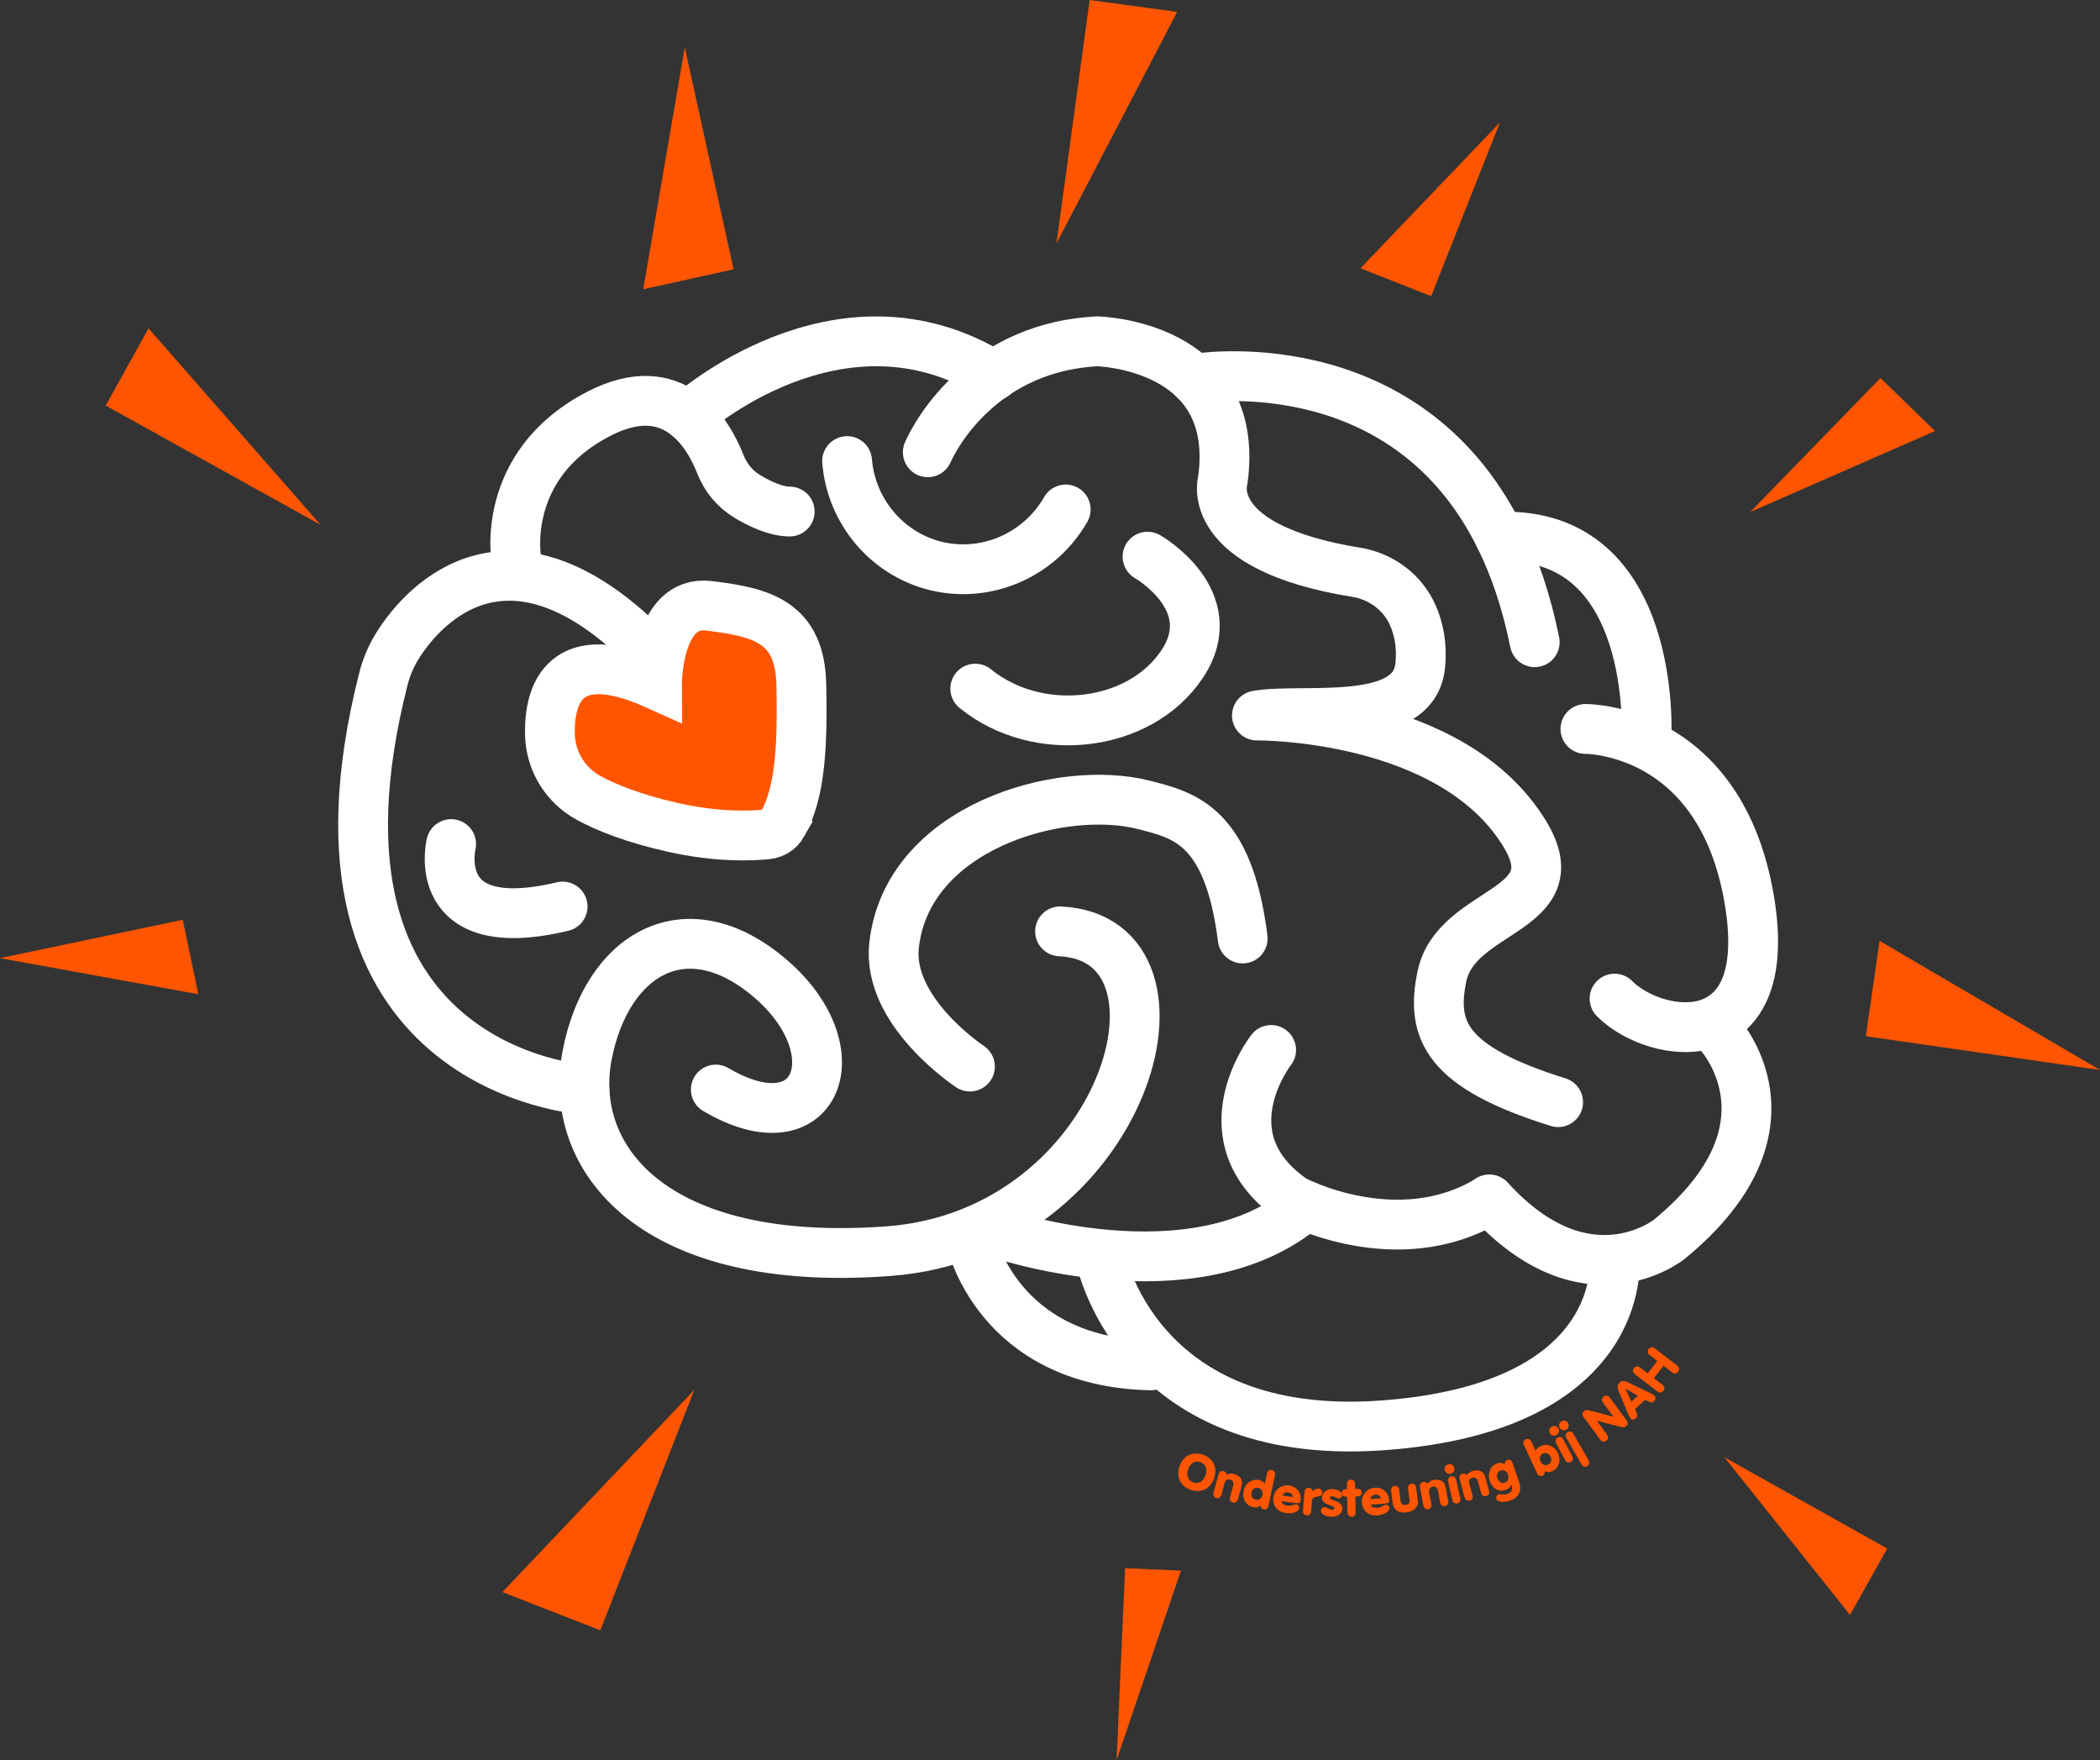 <?xml version="1.0" encoding="UTF-8"?><svg id="b" xmlns="http://www.w3.org/2000/svg" viewBox="0 0 885.45 742.03"><rect x="0" y="0" width="885.45" height="742.03" fill="#333333" stroke="none"/><defs><style>.d{stroke-linejoin:round;}.d,.e{fill:none;stroke-linecap:round;}.d,.e,.f{stroke:#fff;stroke-width:21px;}.e,.f{stroke-miterlimit:10;}.f,.g{fill:#f50;}.g{stroke-width:0px;}</style></defs><g id="c"><polygon class="g" points="0 403.94 83.64 419.17 77.06 387.79 0 403.94"/><polygon class="g" points="292.74 585.98 211.86 671.21 253.13 687.34 292.74 585.98"/><polygon class="g" points="738.02 215.84 815.88 181.72 792.89 159.38 738.02 215.84"/><polygon class="g" points="288.73 19.98 271.22 121.94 309.32 113.55 288.73 19.98"/><polygon class="g" points="632.41 51.66 573.64 113.09 603.45 124.88 632.41 51.66"/><polygon class="g" points="470.81 742.03 497.94 662.18 474.38 661.14 470.81 742.03"/><polygon class="g" points="885.45 451.09 792.51 396.67 786.72 436.87 885.45 451.09"/><polygon class="g" points="135.15 221.25 62.64 138.43 44.57 170.98 135.15 221.25"/><polygon class="g" points="445.45 102.64 496.34 5.03 459.45 0 445.45 102.64"/><polygon class="g" points="727.06 614.35 780.05 680.83 795.73 652.86 727.06 614.35"/><path class="g" d="M509.96,614.83c.78.66,1.37,1.42,1.79,2.28.42.86.65,1.81.69,2.83.04,1.03-.14,2.11-.52,3.24-.38,1.13-.9,2.09-1.56,2.88-.66.79-1.41,1.4-2.27,1.83-.86.43-1.79.67-2.81.71-1.02.05-2.07-.11-3.17-.49-1.1-.37-2.03-.89-2.81-1.54-.78-.66-1.38-1.42-1.79-2.28-.42-.86-.65-1.81-.69-2.83-.04-1.03.13-2.11.52-3.24.38-1.13.9-2.09,1.56-2.88.66-.79,1.41-1.4,2.27-1.83.86-.43,1.79-.67,2.81-.71,1.01-.05,2.07.11,3.17.49,1.1.37,2.03.89,2.81,1.54ZM504.29,616.21c-.55.09-1.04.28-1.46.58-.43.3-.8.68-1.11,1.15-.31.47-.56.97-.75,1.51-.18.54-.29,1.09-.33,1.66s.02,1.09.18,1.59c.16.5.42.95.81,1.35.38.4.9.71,1.55.94.65.22,1.25.29,1.8.2.55-.09,1.04-.28,1.46-.58.43-.3.8-.68,1.11-1.15.31-.47.56-.97.75-1.51s.29-1.09.33-1.66-.02-1.09-.18-1.59c-.16-.5-.42-.95-.81-1.35-.38-.4-.9-.71-1.55-.94-.65-.22-1.25-.29-1.8-.2Z"/><path class="g" d="M513.82,621.47c.13-.47.39-.83.78-1.07.39-.24.84-.29,1.33-.16.45.12.78.34.99.65.21.31.33.6.38.87.36-.27.79-.43,1.3-.49.5-.06,1.11.01,1.84.21.58.16,1.1.38,1.55.66s.83.62,1.12,1.03.48.88.56,1.41c.08.53.03,1.13-.14,1.78l-1.61,5.89c-.13.46-.39.81-.78,1.05-.39.24-.83.29-1.33.15s-.85-.41-1.07-.81-.26-.84-.13-1.31l1.39-5.09c.15-.56.12-1.07-.1-1.52-.22-.45-.62-.76-1.2-.92-.58-.16-1.08-.1-1.5.18-.42.28-.7.7-.86,1.26l-1.39,5.09c-.13.47-.39.82-.78,1.06-.39.24-.84.29-1.33.16s-.85-.41-1.07-.82-.26-.85-.13-1.32l2.17-7.93Z"/><path class="g" d="M534.81,634.98c-.1.48-.34.86-.72,1.13s-.82.35-1.32.25c-.42-.09-.72-.3-.92-.63s-.33-.66-.37-1c-.47.38-.95.62-1.45.73-.5.11-1.06.09-1.71-.05-.73-.15-1.38-.45-1.95-.88-.57-.43-1.03-.95-1.39-1.57-.36-.61-.6-1.3-.71-2.05-.12-.75-.09-1.53.08-2.33.17-.8.46-1.52.87-2.16.41-.64.91-1.17,1.48-1.59.57-.42,1.21-.71,1.9-.87s1.41-.17,2.14-.02c.72.15,1.26.37,1.64.65s.69.58.94.88l.89-4.22c.11-.52.36-.92.74-1.21.38-.29.83-.39,1.33-.28.5.11.87.36,1.11.76.24.4.31.84.2,1.33l-2.77,13.11ZM529.48,627.28c-.32.07-.59.2-.83.39-.24.19-.44.42-.61.7s-.28.59-.35.93c-.07.34-.09.67-.05,1s.13.62.27.89c.15.27.35.5.61.69.26.19.58.33.95.41.37.08.72.08,1.03.01.32-.07.59-.2.83-.39.24-.19.44-.42.61-.7.16-.28.28-.59.35-.93.07-.34.09-.67.05-1-.04-.32-.13-.62-.27-.89-.15-.27-.35-.5-.61-.69-.26-.19-.58-.33-.95-.41-.37-.08-.72-.08-1.03,0Z"/><path class="g" d="M540.42,632.85c-.02.14,0,.31.05.51s.17.38.35.57c.18.18.44.35.78.51s.78.27,1.32.35c.42.06.81.06,1.17,0,.36-.06.69-.14.99-.24.3-.1.58-.18.83-.26.25-.08.47-.1.66-.07.38.05.69.24.93.54s.34.68.27,1.12c-.06.41-.27.76-.63,1.06-.36.3-.81.53-1.35.7-.54.17-1.14.27-1.8.31-.66.04-1.31.01-1.95-.08-.92-.13-1.72-.4-2.41-.8-.69-.41-1.26-.9-1.7-1.5-.44-.59-.75-1.26-.93-2.01-.18-.74-.21-1.52-.09-2.33.11-.77.36-1.48.75-2.14.39-.66.89-1.21,1.49-1.67.61-.46,1.29-.79,2.06-1.01.77-.21,1.59-.26,2.46-.13.84.12,1.58.38,2.21.79.63.41,1.15.9,1.56,1.47.41.57.69,1.21.86,1.91s.2,1.4.1,2.11c-.08.57-.27.92-.57,1.07-.3.15-.73.18-1.28.1l-6.14-.87ZM545.15,631.15c.02-.16,0-.34-.08-.55-.07-.21-.2-.42-.37-.62s-.38-.37-.64-.53c-.25-.16-.54-.26-.88-.31-.33-.05-.64-.03-.93.05s-.54.19-.76.33c-.22.14-.39.3-.52.49-.13.18-.21.35-.23.51l4.4.63Z"/><path class="g" d="M550.07,628.83c.04-.49.23-.88.57-1.19.34-.31.77-.44,1.28-.4.47.04.83.21,1.08.51.25.3.43.6.52.89.32-.3.69-.56,1.11-.79.42-.23.88-.32,1.36-.28.44.04.83.22,1.17.56.34.34.49.77.45,1.29-.02.28-.1.51-.22.69-.12.18-.29.33-.49.44-.2.11-.44.2-.71.27-.27.07-.56.13-.88.19-.37.07-.69.15-.96.25-.27.1-.48.23-.65.39-.17.16-.3.38-.38.65s-.15.61-.18,1.03l-.33,4c-.04.48-.23.87-.57,1.17-.34.3-.77.44-1.28.39-.51-.04-.91-.24-1.2-.61-.29-.36-.41-.79-.37-1.27l.67-8.19Z"/><path class="g" d="M557.42,635.83c.29-.3.62-.45,1-.44.26,0,.52.06.75.17.24.11.49.23.74.36.25.13.52.25.8.36.28.11.61.17.97.18.35,0,.6-.05.75-.17.15-.12.23-.27.23-.43,0-.16-.04-.3-.13-.4-.09-.1-.25-.21-.45-.31-.21-.1-.48-.21-.82-.34s-.74-.28-1.22-.47c-.44-.17-.82-.35-1.15-.54-.33-.19-.61-.39-.83-.62s-.39-.5-.5-.81-.16-.67-.15-1.09c.01-.45.12-.89.34-1.31.22-.43.52-.81.91-1.14.39-.33.86-.59,1.41-.78s1.17-.28,1.86-.26c.35,0,.75.06,1.21.16s.88.25,1.28.45c.4.2.74.46,1.01.79.28.32.41.7.4,1.14-.01.43-.16.77-.43,1.03-.28.26-.62.39-1.03.38-.18,0-.37-.05-.57-.15-.2-.09-.42-.2-.65-.31-.23-.12-.48-.22-.73-.32-.25-.09-.51-.15-.78-.15-.23,0-.45.04-.63.15-.19.1-.28.27-.29.5,0,.2.12.38.38.53.26.15.59.3.98.44.39.15.82.31,1.29.48s.89.4,1.28.66c.39.27.71.6.96.99.25.39.37.88.36,1.46-.01.56-.14,1.05-.39,1.49-.25.43-.58.8-.99,1.09-.41.29-.89.52-1.43.67-.54.15-1.1.22-1.69.2-.54-.01-1.08-.08-1.62-.2s-1.03-.28-1.46-.5c-.43-.22-.78-.47-1.05-.77-.26-.3-.39-.64-.38-1.02.01-.48.16-.88.45-1.18Z"/><path class="g" d="M568.02,630.98h-.4c-.56.02-1-.09-1.33-.34-.33-.24-.5-.64-.51-1.2-.01-.56.14-.96.46-1.22.32-.26.75-.39,1.31-.4h.4s-.05-2.22-.05-2.22c-.01-.49.14-.91.45-1.25.31-.35.72-.52,1.23-.54.51-.01.93.15,1.25.48.32.33.49.74.5,1.23l.05,2.21.95-.02c.56-.01,1,.1,1.33.34.33.24.5.64.51,1.2.01.56-.14.96-.46,1.22-.32.26-.75.39-1.31.4l-.95.02.15,6.78c.01.49-.14.91-.45,1.26-.31.35-.72.53-1.23.54s-.93-.15-1.25-.48c-.32-.33-.49-.74-.5-1.24l-.15-6.78Z"/><path class="g" d="M577.99,634.34c.01.14.06.3.16.48.09.18.25.34.47.48.22.14.51.25.88.33.37.08.82.1,1.36.06.42-.03.8-.12,1.14-.25.34-.14.64-.28.92-.44.28-.16.53-.3.75-.43.23-.13.43-.2.62-.21.38-.03.72.08,1.03.33s.48.59.51,1.03c.03.41-.1.8-.39,1.17-.29.37-.68.69-1.17.97-.49.28-1.06.51-1.69.69-.63.18-1.27.3-1.92.34-.92.07-1.76-.02-2.52-.27-.76-.25-1.42-.61-1.98-1.1-.56-.49-1-1.07-1.34-1.76-.33-.69-.53-1.44-.59-2.25-.06-.77.03-1.52.27-2.25s.6-1.38,1.1-1.96c.49-.58,1.09-1.05,1.8-1.43.71-.37,1.5-.59,2.38-.66.85-.06,1.62.03,2.33.3.7.26,1.32.63,1.84,1.1.52.47.94,1.03,1.25,1.68.31.65.5,1.33.55,2.04.04.57-.07.96-.33,1.17-.26.21-.67.33-1.23.38l-6.19.47ZM582.24,631.66c-.01-.16-.08-.33-.19-.53-.12-.19-.28-.37-.49-.52-.21-.16-.46-.28-.74-.38-.28-.1-.59-.14-.92-.11-.34.03-.64.11-.9.25-.26.14-.48.31-.67.49-.18.19-.32.38-.41.59-.09.21-.12.39-.11.55l4.43-.34Z"/><path class="g" d="M597.83,632.57c.1.75.04,1.42-.18,2-.21.58-.54,1.08-.97,1.5-.43.42-.96.75-1.58,1.01-.62.26-1.28.43-2,.52-.71.09-1.4.09-2.06,0-.66-.09-1.26-.29-1.78-.58-.53-.29-.97-.7-1.32-1.2s-.58-1.14-.68-1.89l-.71-5.55c-.06-.47.04-.9.31-1.26.27-.37.66-.58,1.17-.65.51-.07.94.04,1.29.33.35.28.56.66.62,1.13l.64,5.02c.04.3.13.56.27.77.14.21.31.38.51.5.2.12.42.2.65.24s.46.05.68.02c.22-.03.44-.09.65-.19.22-.1.41-.23.57-.4.16-.17.28-.37.36-.61s.1-.51.06-.82l-.64-5.02c-.06-.47.04-.88.32-1.25.27-.36.66-.58,1.17-.64.51-.07.94.05,1.3.33.35.29.56.67.62,1.14l.71,5.55Z"/><path class="g" d="M598.67,626.81c-.09-.48,0-.91.24-1.3.25-.39.63-.63,1.13-.72.46-.08.85-.03,1.17.15s.56.39.72.62c.21-.4.53-.73.96-1.01.43-.27,1.01-.48,1.74-.61.59-.11,1.15-.14,1.68-.08.53.05,1.02.2,1.46.44s.81.58,1.12,1.03c.31.44.52,1,.64,1.66l1.11,6c.09.47,0,.9-.24,1.28-.25.38-.63.62-1.13.71-.5.09-.94,0-1.31-.27-.37-.27-.6-.65-.69-1.12l-.96-5.19c-.11-.57-.36-1.02-.75-1.33-.39-.31-.88-.41-1.48-.3-.59.11-1.01.38-1.27.81-.26.43-.33.93-.22,1.51l.96,5.19c.09.48,0,.91-.24,1.29-.25.39-.63.63-1.13.72-.5.09-.94,0-1.31-.27-.37-.27-.6-.65-.69-1.13l-1.49-8.08Z"/><path class="g" d="M609.16,618.94c.05-.26.15-.5.29-.73.14-.23.31-.42.54-.57s.47-.26.74-.33.54-.07.81-.03c.27.05.51.14.73.29.22.15.41.32.57.54.16.21.27.46.34.75.06.27.07.54.01.81-.05.27-.15.51-.28.74s-.31.42-.54.57c-.22.16-.47.26-.74.33-.27.06-.54.07-.81.03s-.51-.14-.73-.29-.41-.33-.58-.55c-.16-.22-.27-.46-.34-.74-.06-.29-.07-.56-.02-.82ZM610.59,624.5c-.11-.48-.05-.91.19-1.31.23-.4.6-.65,1.1-.77.5-.11.94-.04,1.32.22.38.26.63.63.73,1.1l1.82,8.01c.11.48.05.91-.19,1.31-.23.4-.6.66-1.1.77-.5.11-.94.04-1.32-.22-.38-.26-.63-.63-.74-1.1l-1.82-8.01Z"/><path class="g" d="M615.41,623.46c-.13-.47-.08-.91.13-1.32.22-.41.57-.68,1.07-.81.45-.12.84-.1,1.18.06.33.16.59.35.77.56.18-.42.47-.78.87-1.08.4-.31.97-.56,1.69-.75.58-.16,1.14-.23,1.67-.22.53,0,1.03.12,1.49.32s.86.51,1.2.93c.34.42.6.95.78,1.61l1.6,5.89c.13.46.08.89-.14,1.3-.22.4-.58.67-1.07.8-.5.13-.94.08-1.33-.16-.39-.24-.65-.59-.78-1.06l-1.38-5.1c-.15-.56-.44-.98-.86-1.26-.42-.28-.92-.34-1.5-.18-.58.16-.98.46-1.2.91-.22.45-.25.96-.1,1.52l1.38,5.09c.13.47.08.91-.13,1.31-.22.41-.57.68-1.07.81-.5.13-.94.08-1.33-.16-.39-.24-.65-.6-.78-1.07l-2.15-7.93Z"/><path class="g" d="M640.56,625.02c.35,1.03.5,1.96.43,2.78-.07.82-.3,1.55-.68,2.18-.39.63-.9,1.17-1.55,1.62-.64.45-1.36.81-2.15,1.08-.42.14-.92.27-1.51.38-.59.11-1.17.15-1.74.13-.57-.02-1.07-.13-1.53-.32-.45-.19-.75-.5-.9-.95-.06-.18-.08-.37-.06-.57.02-.2.08-.39.16-.56.08-.17.19-.33.32-.46s.28-.22.45-.28c.24-.08.47-.11.72-.08.24.03.51.06.8.1.29.04.62.05.99.03s.79-.11,1.26-.27c1.01-.35,1.63-.85,1.85-1.5.22-.66.16-1.46-.16-2.42h-.04c-.19.64-.52,1.12-1,1.47-.48.35-.99.62-1.53.8-.79.27-1.53.35-2.21.25-.69-.1-1.31-.34-1.88-.71-.57-.37-1.06-.85-1.48-1.44-.42-.59-.75-1.23-.99-1.94-.27-.79-.39-1.57-.37-2.34.02-.77.17-1.49.45-2.15.28-.66.67-1.24,1.18-1.74.51-.5,1.12-.87,1.83-1.12.62-.21,1.19-.3,1.69-.25.5.04,1.01.23,1.52.55,0-.34.09-.68.25-1.03.16-.35.44-.6.84-.73.49-.17.93-.14,1.34.08.41.22.69.57.85,1.04l2.86,8.37ZM635.33,620.81c-.2-.27-.43-.49-.7-.66s-.56-.27-.88-.31c-.32-.04-.67,0-1.03.13-.36.12-.66.3-.89.53-.23.23-.4.49-.51.78s-.16.61-.15.95c0,.34.07.68.19,1.02.25.73.65,1.27,1.2,1.63s1.18.42,1.91.17c.72-.25,1.19-.68,1.4-1.3.21-.62.2-1.29-.05-2.02-.12-.34-.28-.65-.48-.92Z"/><path class="g" d="M642.51,609.11c-.21-.45-.24-.89-.1-1.34.14-.44.45-.77.91-.99.47-.22.92-.22,1.36-.03.44.2.77.54.99,1.02l1.82,3.91c.17-.36.41-.71.71-1.07s.79-.69,1.45-1c.68-.32,1.38-.47,2.09-.47.71,0,1.4.14,2.05.42.65.28,1.25.68,1.8,1.21.55.53.99,1.17,1.33,1.91s.54,1.49.6,2.25c.05.76-.02,1.48-.24,2.16-.21.68-.54,1.29-1,1.84-.46.55-1.02.98-1.7,1.29-.6.28-1.15.42-1.66.43-.5,0-1.03-.12-1.57-.38.03.34-.02.69-.14,1.05-.12.37-.38.64-.76.82-.47.22-.91.24-1.34.06-.43-.18-.75-.49-.96-.94l-5.64-12.16ZM649.77,613.42c-.21.25-.35.52-.44.81-.08.29-.1.6-.07.93.04.32.13.64.28.96s.33.59.55.83c.22.24.47.42.75.55s.58.19.9.19.66-.08,1-.24c.35-.16.62-.36.83-.61.21-.25.35-.52.44-.81s.1-.6.07-.93c-.04-.32-.13-.64-.28-.96s-.33-.59-.56-.83c-.22-.24-.47-.42-.75-.55-.28-.13-.58-.19-.9-.19s-.66.08-1,.24c-.35.16-.62.36-.83.61Z"/><path class="g" d="M653.25,603.4c-.02-.27.01-.52.08-.78.07-.25.19-.49.37-.69.17-.21.38-.38.63-.51.25-.13.5-.21.77-.24.27-.03.53,0,.78.08.25.08.48.21.69.37s.38.37.52.63c.13.25.21.5.23.78.02.27,0,.54-.08.79-.07.25-.19.49-.37.69-.17.21-.38.38-.63.51s-.5.21-.77.24-.53,0-.78-.08c-.25-.08-.48-.21-.7-.38-.21-.17-.39-.38-.52-.62-.14-.26-.21-.52-.23-.79ZM656.09,608.39c-.23-.43-.28-.87-.16-1.31.12-.45.41-.79.86-1.03.45-.24.9-.29,1.33-.14s.77.44,1,.87l3.86,7.26c.23.43.28.87.16,1.31-.12.45-.41.79-.86,1.03s-.9.29-1.33.14-.77-.44-1-.87l-3.86-7.26Z"/><path class="g" d="M657.39,601.19c-.03-.26,0-.53.06-.78.06-.26.18-.49.34-.7.17-.21.37-.39.61-.53.24-.14.5-.22.76-.26.27-.04.53-.01.78.06s.49.19.7.34c.22.16.4.36.54.62.14.24.22.5.25.77.03.27.01.54-.05.79s-.18.49-.34.7c-.17.21-.37.39-.61.53-.24.14-.5.23-.76.26-.27.04-.53.02-.78-.06-.25-.07-.49-.19-.71-.35-.22-.16-.4-.36-.54-.61-.15-.25-.23-.51-.25-.78ZM660.39,606.11c-.25-.43-.32-.87-.21-1.32.1-.45.38-.81.82-1.06.45-.25.89-.31,1.33-.17.44.14.79.43,1.03.85l6.48,11.33c.25.43.32.87.21,1.32-.1.45-.38.81-.82,1.06-.45.26-.89.31-1.33.17-.44-.14-.79-.43-1.03-.85l-6.48-11.33Z"/><path class="g" d="M667.67,597.38c-.37-.5-.51-.97-.42-1.42.09-.45.34-.83.75-1.13.19-.14.37-.24.55-.3.18-.06.38-.08.61-.07s.49.05.8.12c.31.07.69.17,1.15.3l9.09,2.37.04-.03-4.33-5.89c-.37-.5-.51-.97-.42-1.42.09-.45.34-.83.75-1.13.41-.3.85-.43,1.3-.38.46.05.87.33,1.23.82l7.08,9.62c.37.5.51.97.42,1.42-.09.45-.34.83-.75,1.13-.19.14-.37.24-.55.29-.18.06-.38.08-.6.07s-.5-.06-.81-.13c-.31-.08-.69-.17-1.14-.29l-9.09-2.37-.04.03,4.33,5.89c.37.5.51.97.42,1.42-.09.45-.34.83-.75,1.13-.41.3-.85.43-1.3.38-.46-.05-.87-.33-1.23-.82l-7.08-9.62Z"/><path class="g" d="M682.8,587.25c-.18-.42-.33-.82-.48-1.21-.14-.39-.23-.76-.26-1.11-.04-.36,0-.71.11-1.04.11-.33.32-.65.64-.96.33-.31.67-.51,1.02-.61s.7-.11,1.05-.05.72.17,1.1.33c.38.16.77.34,1.18.54l8.66,4.18c.29.14.53.26.73.37.19.11.36.21.5.31.14.09.25.18.35.26.09.08.18.16.27.26.29.31.41.67.36,1.07-.05.4-.27.78-.64,1.13-.21.2-.42.34-.62.41-.2.07-.4.11-.61.09-.2-.01-.41-.06-.62-.14-.21-.08-.43-.18-.66-.29l-1.25-.68-4.25,4.02.61,1.28c.1.23.19.46.26.67s.11.42.11.62-.04.4-.13.6-.24.4-.45.6c-.37.35-.76.54-1.17.57s-.75-.11-1.05-.42c-.09-.09-.17-.19-.24-.29-.07-.1-.15-.22-.24-.36-.09-.14-.18-.32-.28-.52-.1-.2-.21-.45-.33-.75l-3.67-8.89ZM685.36,585.47l-.03.03,2.55,5.49,2.72-2.57-5.24-2.95Z"/><path class="g" d="M700.99,583.82c.49.38.76.8.8,1.25.04.46-.1.89-.41,1.29-.31.41-.7.65-1.15.73-.45.08-.92-.07-1.42-.45l-9.46-7.29c-.49-.38-.76-.8-.8-1.25-.04-.46.1-.89.41-1.29.31-.41.7-.65,1.14-.73.45-.08.92.07,1.4.44l3.26,2.51,4.05-5.26-3.26-2.51c-.49-.38-.75-.79-.79-1.24-.04-.46.1-.89.41-1.29.31-.41.7-.65,1.15-.73s.92.07,1.41.45l9.46,7.29c.49.38.76.8.8,1.25.04.46-.1.89-.41,1.29-.31.41-.7.65-1.15.73-.45.08-.92-.07-1.41-.45l-3.6-2.77-4.06,5.26,3.6,2.77Z"/><path class="e" d="M446.97,392.66c63,3,27.6,127.39-72.29,134.82-99.89,7.43-135.38-39.62-127.13-82.55s41.92-62.81,77.41-32.27c35.5,30.54,19.57,71.84-23.14,46.69"/><path class="e" d="M408.97,449.66s-35-23-32-51c5.35-49.92,70.34-68.42,105.6-59.26,16.4,4.26,35.4,8.26,41.4,56.26"/><path class="e" d="M274.97,275.66c-59-61-95.87-22.02-107.51-3.16-2.57,4.17-4.51,8.71-5.73,13.46-42.32,165.77,84.67,173.39,84.67,173.39"/><path class="f" d="M329.89,347.6c-1.34,2.36-3.78,3.87-6.47,4.15-6.67.7-20.93,1.29-39.69-2.93-16.71-3.76-28.02-8.32-35.59-12.45-9.84-5.37-16.06-15.64-16.27-26.85-.3-16.6,5.81-38.52,45.14-20.74,0,0-.23-36.06,21.93-33.37,22.17,2.69,38.43,6.69,38.94,33.37.47,24.47-.15,45.01-8,58.81Z"/><path class="e" d="M483.85,234.68s32.44,18.49,14.57,45.32c-17.87,26.83-60.8,31.78-87.21,10.32"/><path class="e" d="M694.21,311.17s5.14-87.25-61.85-84.89"/><path class="e" d="M668.48,307.32s55.42-.63,68.61,69.31c13.2,69.94-39.15,61.75-56.32,44.38"/><path class="e" d="M724.23,435.02s38,39.54-20.39,87.46c0,0-34.87,28.17-75.87-16.83"/><path class="e" d="M535.97,442.66s-29,37,9.59,63.36c0,0,43.48,23.11,82,0"/><path class="e" d="M419.97,519.62s83.56,28.94,130.58-11.32"/><path class="e" d="M463.84,529.68s14.86,78.69,118.87,71.26c104.01-7.43,98.06-69.82,98.06-69.82"/><path class="e" d="M409.28,522.48s10.72,51.77,75.98,53.15"/><path class="e" d="M449.35,214.79c-11.08,19.39-33.73,29.09-55.03,23.75-20.35-5.11-35.4-22.92-37.15-44.15"/><path class="e" d="M190.22,355.86s-9.72,39.86,47.01,26.33"/><path class="e" d="M290.04,175.51s63.56-57.71,129-17.15"/><path class="d" d="M391.2,190.67s18.24-44,71.44-46.77c0,0,60.92,1.23,52.93,58.67,0,0-8.76,28.22,56.33,38.71,10.54,1.7,19.66,8.53,23.9,18.33,2.43,5.62,3.93,12.68,2.99,21.27-2.87,26.19-49.89,17.37-68.82,20.78,0,0,82.17-.87,113,50,20,33-29,31-35,60-4.69,22.67,1.57,38.22,49,53"/><path class="e" d="M503.33,159.71s88.41-15.23,129.03,66.58c6.18,12.44,11.25,27.13,14.74,44.46"/><path class="e" d="M217.74,236.16s-7.33-39.97,34.77-61.72c31.76-16.4,46.1,8.22,51.24,21.31,2.21,5.63,6.15,10.42,11.33,13.53,5.29,3.18,12.07,6.38,17.89,6.38"/></g></svg>